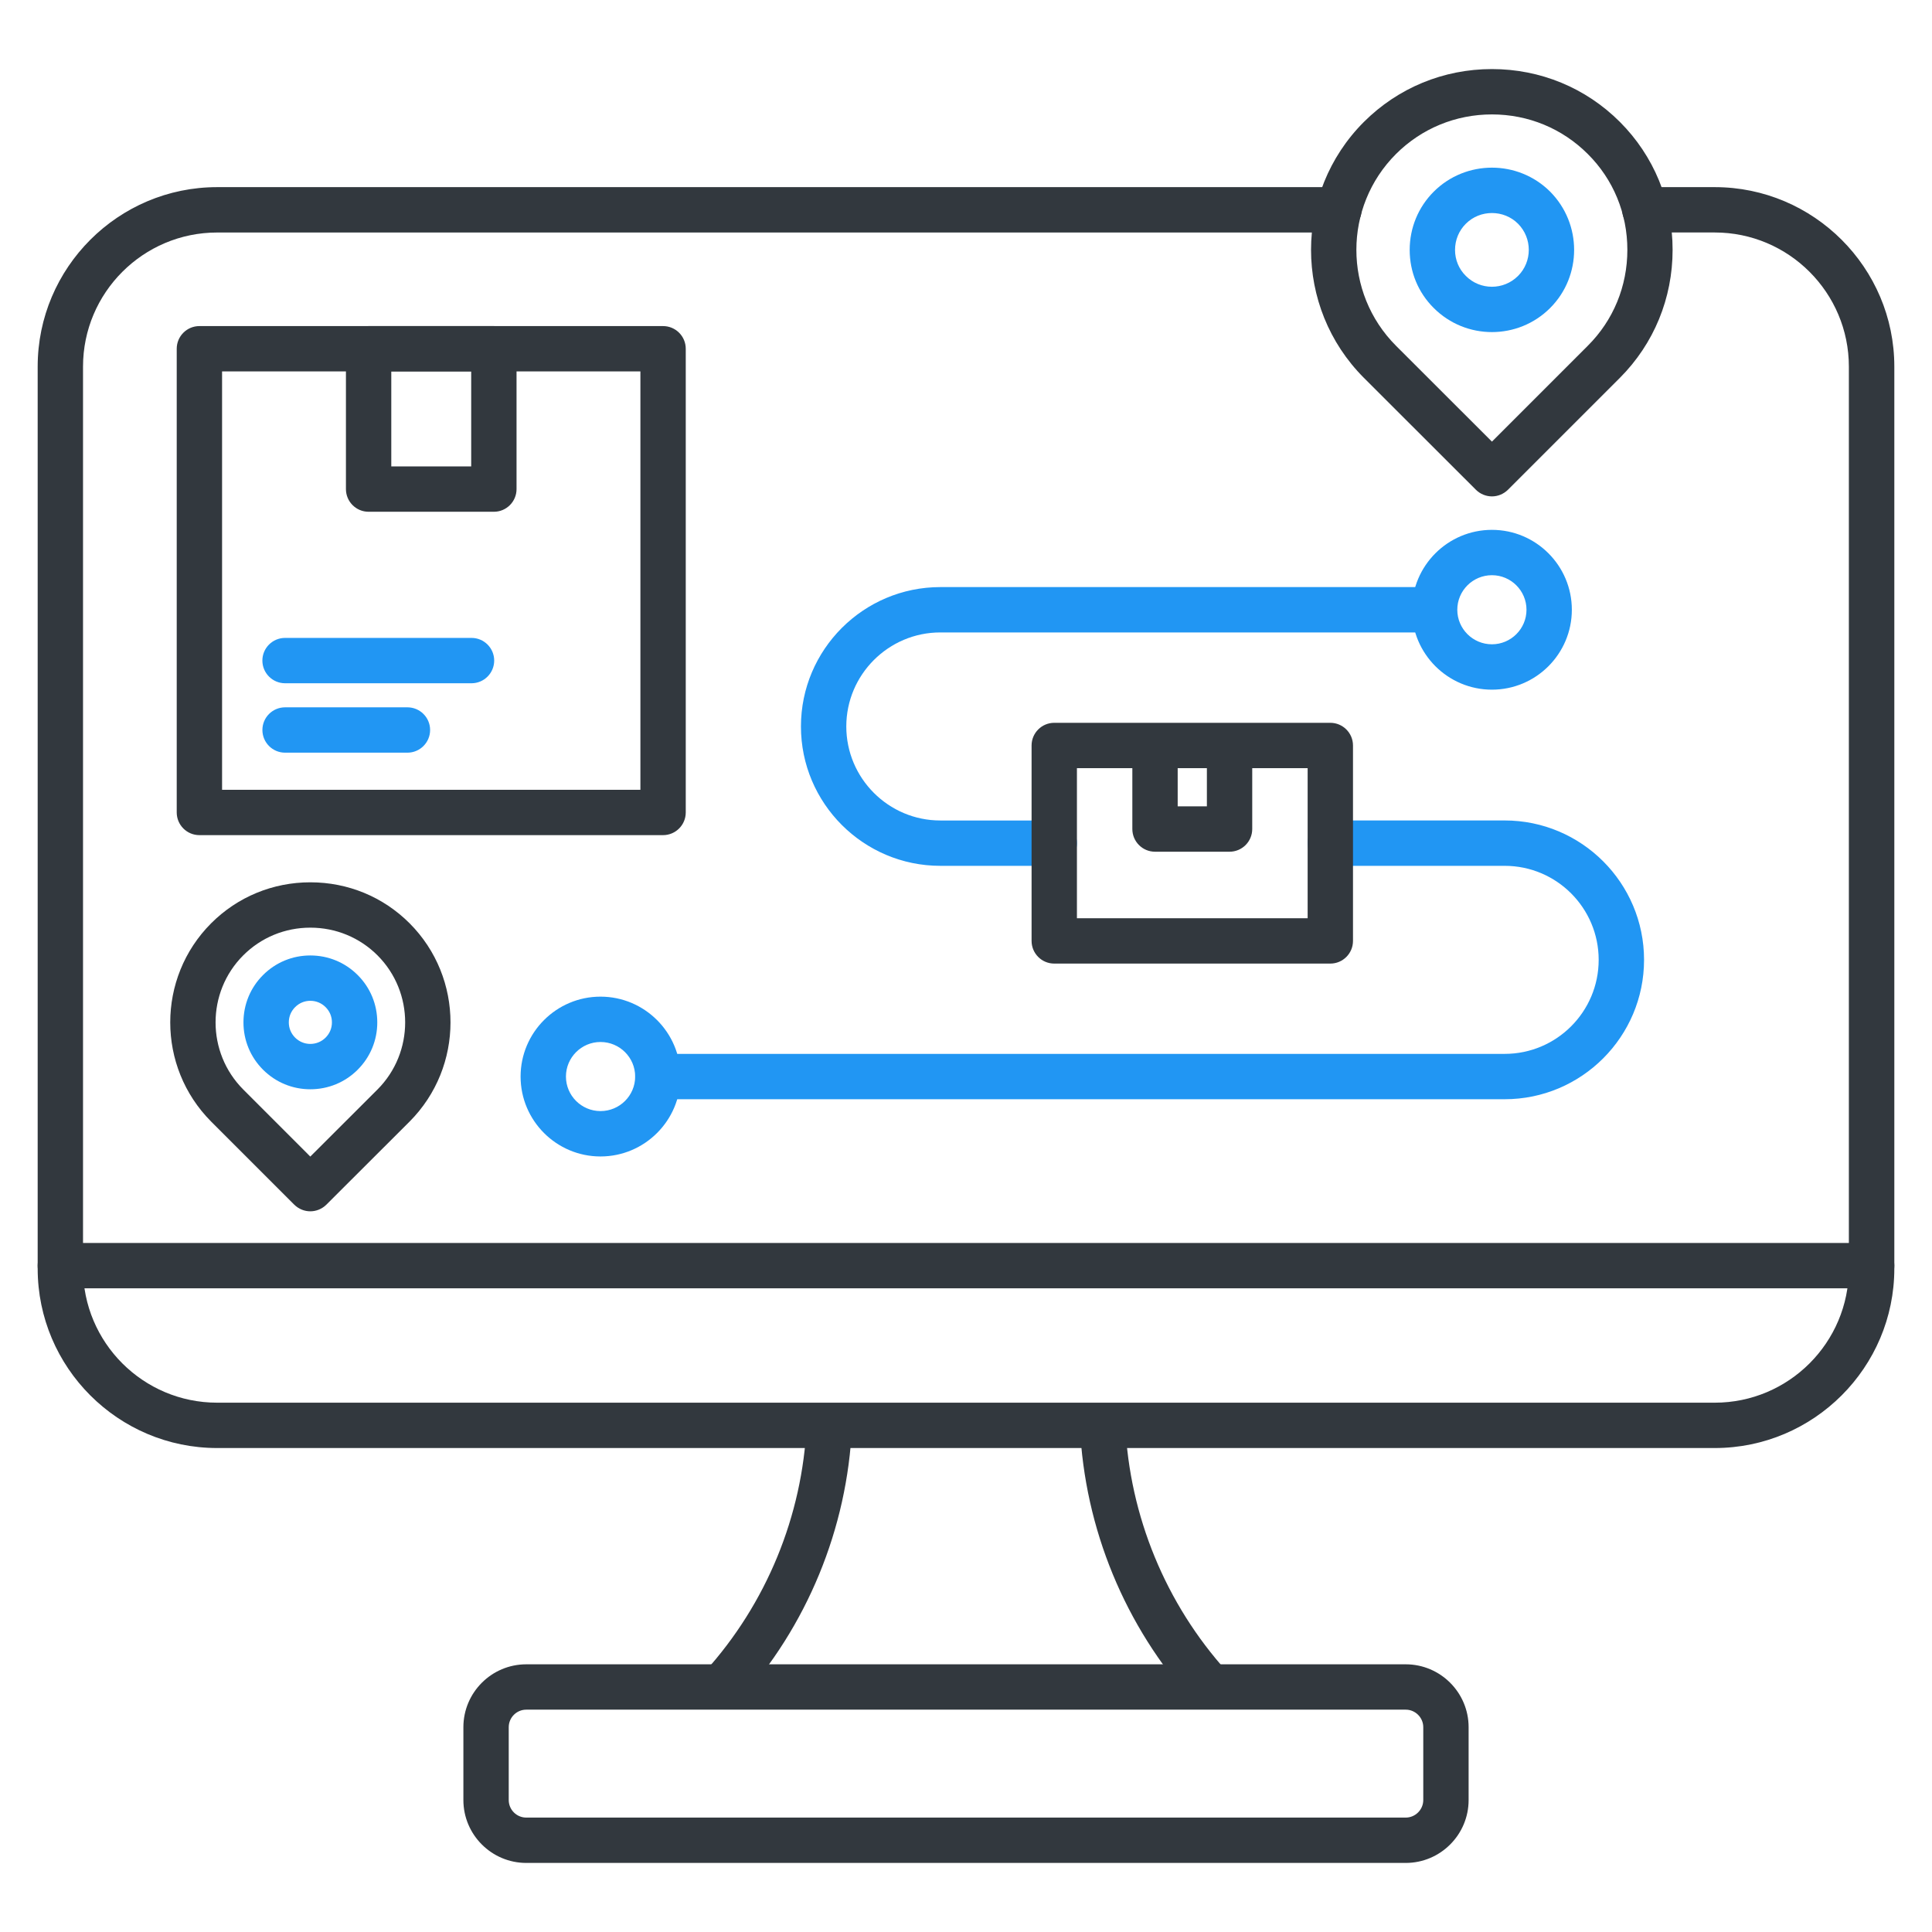 <svg width="72" height="72" viewBox="0 0 72 72" fill="none" xmlns="http://www.w3.org/2000/svg">
    <path d="M44.479 63.435C41.923 60.613 40.421 56.965 40.245 53.158L41.935 53.079C42.091 56.495 43.442 59.772 45.73 62.303L44.479 63.435L44.479 63.435ZM27.517 63.435L26.266 62.303C28.558 59.772 29.909 56.495 30.061 53.079L31.751 53.158C31.579 56.965 30.076 60.617 27.517 63.435V63.435Z" fill="#32383E"/>
    <path d="M63.904 53.964H8.093C4.405 53.964 1.404 50.962 1.404 47.275V13.663C1.404 9.976 4.405 6.974 8.093 6.974H49.896C50.362 6.974 50.741 7.353 50.741 7.819C50.741 8.286 50.362 8.665 49.896 8.665H8.093C5.334 8.665 3.094 10.909 3.094 13.663V47.275C3.094 50.033 5.334 52.274 8.093 52.274H63.904C66.662 52.274 68.902 50.033 68.902 47.275V13.663C68.902 10.909 66.662 8.664 63.904 8.664H61.3C60.834 8.664 60.456 8.286 60.456 7.819C60.456 7.353 60.834 6.974 61.3 6.974H63.904C67.591 6.974 70.596 9.976 70.596 13.663V47.275C70.596 50.962 67.591 53.964 63.904 53.964V53.964Z" fill="#32383E"/>
    <path d="M69.747 48.012H2.249C1.782 48.012 1.404 47.633 1.404 47.167C1.404 46.7 1.782 46.322 2.249 46.322H69.747C70.214 46.322 70.596 46.7 70.596 47.167C70.596 47.633 70.214 48.012 69.747 48.012Z" fill="#32383E"/>
    <path d="M19.613 63.714C19.25 63.714 18.959 64.009 18.959 64.368V67.082C18.959 67.441 19.25 67.736 19.613 67.736H52.387C52.746 67.736 53.041 67.441 53.041 67.082V64.368C53.041 64.009 52.746 63.714 52.387 63.714H19.613ZM52.387 69.426H19.613C18.321 69.426 17.269 68.374 17.269 67.082V64.368C17.269 63.076 18.321 62.024 19.613 62.024H52.387C53.679 62.024 54.731 63.076 54.731 64.368V67.082C54.731 68.374 53.679 69.426 52.387 69.426Z" fill="#32383E"/>
    <path d="M8.276 29.433H23.866V13.842H8.276V29.433ZM24.711 31.123H7.431C6.964 31.123 6.586 30.744 6.586 30.277V12.997C6.586 12.531 6.964 12.152 7.431 12.152H24.711C25.177 12.152 25.556 12.531 25.556 12.997V30.278C25.556 30.744 25.177 31.123 24.711 31.123V31.123Z" fill="#32383E"/>
    <path d="M14.582 17.382H17.56V13.842H14.582V17.382ZM18.405 19.072H13.737C13.271 19.072 12.892 18.694 12.892 18.227V12.997C12.892 12.531 13.27 12.152 13.737 12.152H18.405C18.871 12.152 19.25 12.531 19.25 12.997V18.227C19.25 18.694 18.871 19.072 18.405 19.072Z" fill="#32383E"/>
    <path d="M17.572 25.463H10.624C10.157 25.463 9.778 25.084 9.778 24.617C9.778 24.151 10.157 23.773 10.624 23.773H17.572C18.038 23.773 18.417 24.151 18.417 24.617C18.417 25.084 18.038 25.463 17.572 25.463ZM15.184 28.05H10.624C10.157 28.05 9.779 27.671 9.779 27.205C9.779 26.738 10.157 26.36 10.624 26.36H15.184C15.65 26.36 16.029 26.738 16.029 27.205C16.029 27.671 15.65 28.05 15.184 28.05Z" fill="#2196F3"/>
    <path d="M55.6 4.264C54.245 4.264 52.977 4.79 52.025 5.739C50.056 7.708 50.056 10.913 52.025 12.886L55.6 16.458L59.172 12.886C60.125 11.937 60.647 10.666 60.647 9.31C60.647 7.955 60.125 6.687 59.172 5.739C58.223 4.79 56.956 4.264 55.6 4.264ZM55.6 18.499C55.385 18.499 55.166 18.415 55.002 18.251L50.829 14.082C48.202 11.451 48.202 7.17 50.829 4.543C52.1 3.275 53.795 2.574 55.6 2.574C57.406 2.574 59.1 3.275 60.368 4.543C61.635 5.811 62.333 7.505 62.333 9.31C62.333 11.116 61.636 12.81 60.368 14.082L56.198 18.251C56.031 18.415 55.816 18.499 55.6 18.499Z" fill="#32383E"/>
    <path d="M39.289 32.267H35.043C32.181 32.267 29.849 29.939 29.849 27.073C29.849 24.207 32.181 21.879 35.043 21.879H53.117C53.583 21.879 53.962 22.258 53.962 22.724C53.962 23.191 53.583 23.569 53.117 23.569H35.043C33.11 23.569 31.539 25.144 31.539 27.073C31.539 29.002 33.11 30.577 35.043 30.577H39.289C39.755 30.577 40.134 30.956 40.134 31.422C40.134 31.889 39.755 32.267 39.289 32.267V32.267ZM56.075 40.965H24.516C24.049 40.965 23.671 40.586 23.671 40.12C23.671 39.653 24.049 39.275 24.516 39.275H56.075C58.008 39.275 59.578 37.704 59.578 35.771C59.578 33.837 58.008 32.267 56.075 32.267H49.577C49.111 32.267 48.732 31.888 48.732 31.422C48.732 30.955 49.111 30.576 49.577 30.576H56.075C58.941 30.576 61.269 32.908 61.269 35.77C61.269 38.633 58.941 40.965 56.075 40.965V40.965Z" fill="#2196F3"/>
    <path d="M11.564 37.297C11.349 37.297 11.15 37.381 10.998 37.533C10.847 37.684 10.763 37.883 10.763 38.102C10.763 38.318 10.847 38.517 10.998 38.669C11.15 38.82 11.349 38.904 11.564 38.904C11.78 38.904 11.983 38.82 12.134 38.669C12.286 38.517 12.37 38.318 12.37 38.102C12.37 37.883 12.286 37.684 12.134 37.533C11.983 37.381 11.78 37.297 11.564 37.297ZM11.564 40.594C10.899 40.594 10.273 40.335 9.803 39.865C9.332 39.394 9.073 38.768 9.073 38.103C9.073 37.433 9.332 36.807 9.803 36.337C10.273 35.867 10.899 35.607 11.564 35.607C12.234 35.607 12.86 35.867 13.33 36.337C13.801 36.807 14.06 37.433 14.06 38.103C14.06 38.768 13.801 39.394 13.33 39.865C12.86 40.335 12.234 40.594 11.564 40.594Z" fill="#2196F3"/>
    <path d="M11.564 34.571C10.62 34.571 9.731 34.938 9.065 35.603C7.69 36.979 7.69 39.223 9.065 40.602L11.564 43.102L14.068 40.602C15.443 39.223 15.443 36.979 14.068 35.603C13.402 34.938 12.513 34.571 11.564 34.571ZM11.564 45.142C11.349 45.142 11.134 45.059 10.966 44.895L7.869 41.798C5.836 39.757 5.836 36.445 7.869 34.408C8.854 33.423 10.169 32.881 11.564 32.881C12.968 32.881 14.279 33.423 15.264 34.408C17.297 36.445 17.297 39.757 15.264 41.798L12.162 44.895C11.995 45.059 11.78 45.142 11.564 45.142Z" fill="#32383E"/>
    <path d="M40.134 34.22H48.732V28.627H40.134V34.22ZM49.577 35.91H39.289C38.822 35.91 38.444 35.532 38.444 35.065V27.782C38.444 27.316 38.822 26.937 39.289 26.937H49.577C50.043 26.937 50.422 27.316 50.422 27.782V35.065C50.422 35.532 50.043 35.91 49.577 35.91Z" fill="#32383E"/>
    <path d="M45.822 31.741H43.044C42.577 31.741 42.199 31.362 42.199 30.895V27.782H43.889V30.05H44.977V27.782H46.667V30.895C46.667 31.362 46.288 31.741 45.822 31.741Z" fill="#32383E"/>
    <path d="M22.379 38.832C21.669 38.832 21.091 39.41 21.091 40.12C21.091 40.829 21.669 41.407 22.379 41.407C23.093 41.407 23.671 40.829 23.671 40.12C23.671 39.41 23.093 38.832 22.379 38.832ZM22.379 43.098C20.737 43.098 19.401 41.762 19.401 40.12C19.401 38.477 20.737 37.142 22.379 37.142C24.021 37.142 25.361 38.477 25.361 40.12C25.361 41.762 24.021 43.098 22.379 43.098Z" fill="#2196F3"/>
    <path d="M55.6 21.436C54.887 21.436 54.309 22.014 54.309 22.724C54.309 23.433 54.887 24.011 55.6 24.011C56.31 24.011 56.888 23.433 56.888 22.724C56.888 22.014 56.31 21.436 55.6 21.436ZM55.6 25.702C53.958 25.702 52.619 24.366 52.619 22.724C52.619 21.081 53.958 19.746 55.6 19.746C57.243 19.746 58.578 21.081 58.578 22.724C58.578 24.366 57.243 25.702 55.6 25.702Z" fill="#2196F3"/>
    <path d="M55.6 7.939C55.245 7.939 54.895 8.071 54.628 8.338C54.368 8.597 54.225 8.944 54.225 9.315C54.225 9.681 54.368 10.028 54.628 10.283C55.162 10.821 56.035 10.821 56.573 10.283C57.107 9.749 57.107 8.876 56.573 8.338C56.306 8.071 55.955 7.939 55.6 7.939H55.6ZM55.6 12.376C54.815 12.376 54.03 12.077 53.432 11.479C52.854 10.905 52.535 10.136 52.535 9.315C52.535 8.493 52.854 7.72 53.432 7.142C54.628 5.95 56.573 5.95 57.769 7.142C58.961 8.342 58.961 10.287 57.769 11.479C57.171 12.077 56.386 12.376 55.6 12.376H55.6Z" fill="#2196F3"/>
</svg>
